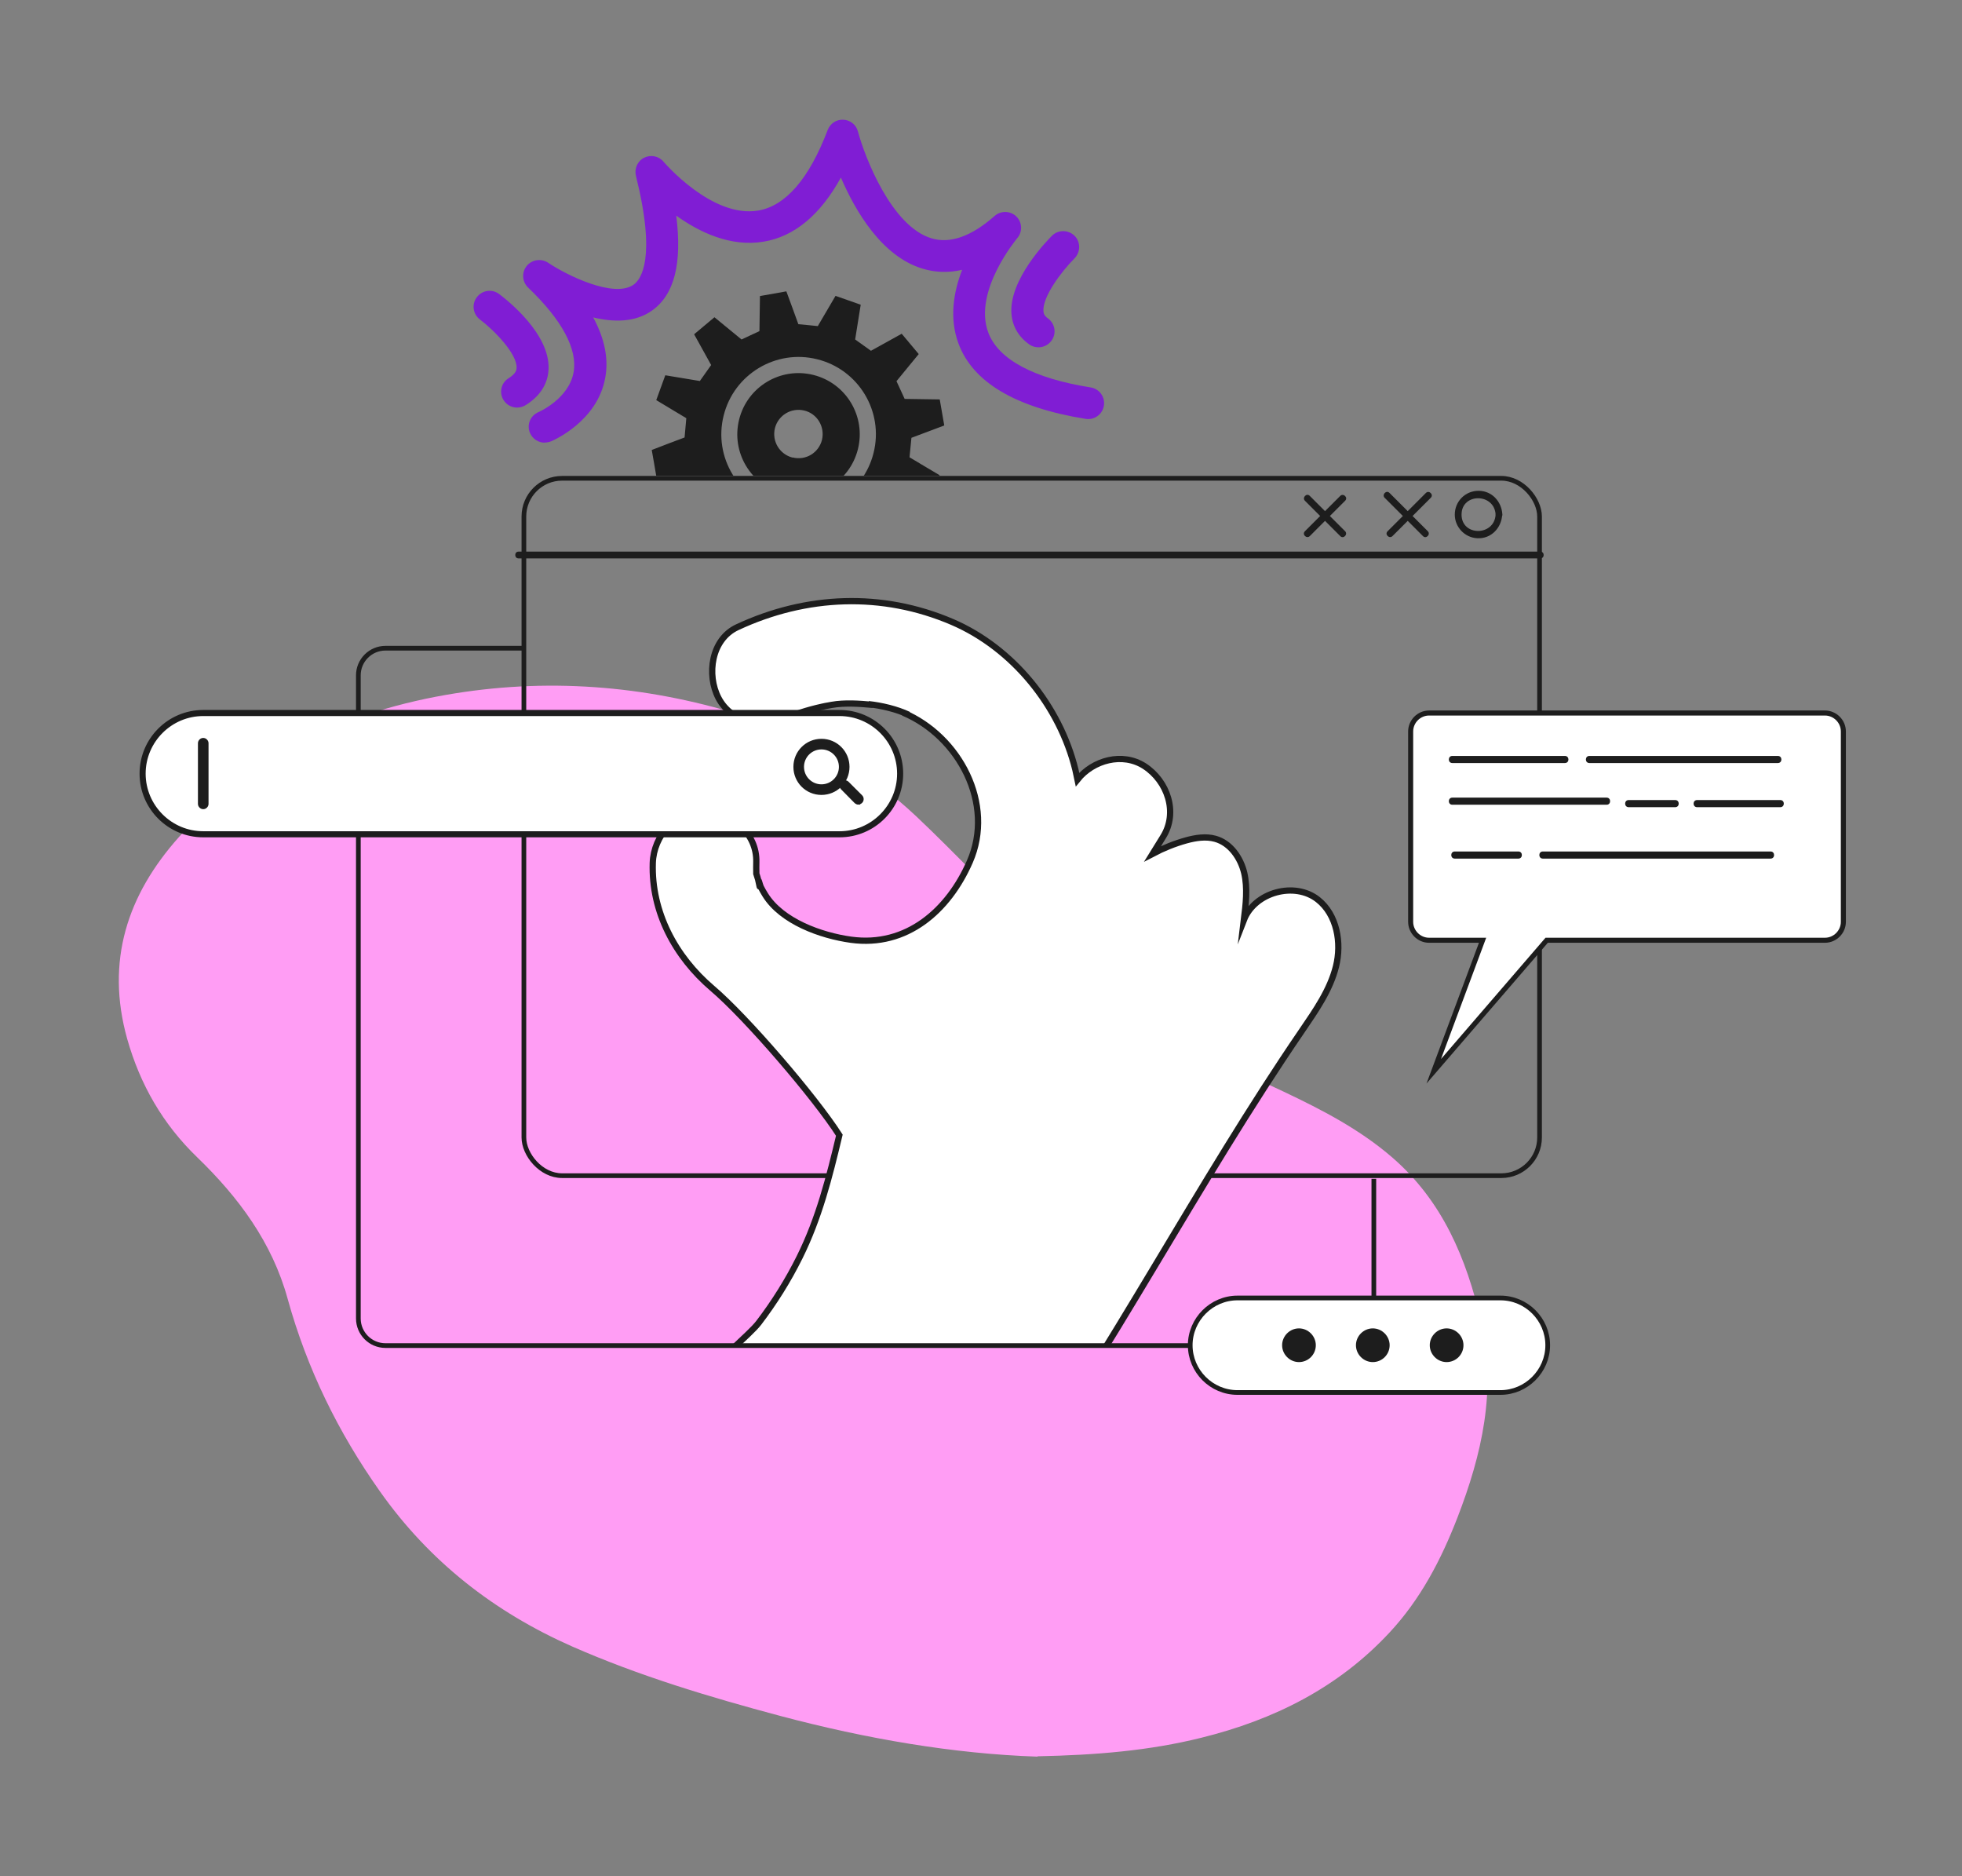<?xml version="1.0" encoding="UTF-8"?>
<svg id="Capa_1" xmlns="http://www.w3.org/2000/svg" version="1.1" xmlns:xlink="http://www.w3.org/1999/xlink" viewBox="0 0 1129.5 1080">
  <rect x="0" y="0" width="1129.5" height="1080" fill="#808080" stroke="none"/>
  <!-- Generator: Adobe Illustrator 29.0.1, SVG Export Plug-In . SVG Version: 2.1.0 Build 192)  -->
  <defs>
    <style>
      .st0 {
        fill: #801dd4;
      }

      .st1 {
        stroke-width: .9px;
      }

      .st1, .st2, .st3, .st4, .st5 {
        fill: none;
      }

      .st1, .st3, .st4, .st5 {
        stroke: #1d1d1d;
        stroke-miterlimit: 10;
      }

      .st6, .st7 {
        fill: #fff;
      }

      .st7 {
        fill-rule: evenodd;
      }

      .st8 {
        clip-path: url(#clippath-1);
      }

      .st3 {
        stroke-width: 2.9px;
      }

      .st9 {
        fill: #1d1d1d;
      }

      .st4 {
        stroke-width: 3.6px;
      }

      .st10 {
        fill: #ff9df4;
      }

      .st5 {
        stroke-width: 2.7px;
      }

      .st11 {
        clip-path: url(#clippath);
      }
    </style>
    <clipPath id="clippath">
      <rect class="st2" x="299.8" y="138.6" width="305.6" height="135.2"/>
    </clipPath>
    <clipPath id="clippath-1">
      <rect class="st2" x="302.4" y="327.1" width="475.9" height="447.3"/>
    </clipPath>
  </defs>
  <path class="st10" d="M597.3,1011.1c-48.4-1.6-98.6-10.3-148-23.4-40.8-10.9-81.2-23-119.9-40-44.8-19.8-82.1-48.8-110.7-89.3-24.1-34.1-42-70.7-53.1-110.8-8.9-32.4-28.2-58.4-52-81.4-19.8-19.1-32.9-41.8-40.4-68.3-12.5-44.7.1-82.9,29.9-116.2,42.4-47.5,96.8-72.7,158.8-82.6,57.6-9.2,114.3-3.9,169.7,14,36.1,11.7,68.2,30.8,95.8,56.7,23.3,22,45.1,45.6,68.4,67.6,11.7,11.1,25.7,19.6,37.7,30.3,30.9,27.6,68.6,43.2,105.4,60.6,22.2,10.5,44,21.8,62.7,38,28.8,25,42.6,57.9,51,94.2,9.1,39.7.5,76.6-13.6,113.1-9.4,24.2-21.2,46.9-39.1,66.1-29.6,31.8-66.6,50.2-108.2,60.5-30.1,7.5-60.7,10-94.4,10.7"/>
  <rect class="st5" x="301.6" y="275.3" width="584.7" height="401.4" rx="22" ry="22"/>
  <path class="st9" d="M298.5,321.4h588.3c2.5,0,2.5-3.9,0-3.9H298.5c-2.5,0-2.5,3.9,0,3.9"/>
  <path class="st9" d="M751.2,288.2c6.8,6.8,13.6,13.6,20.4,20.4,1.8,1.8,4.5-1,2.8-2.8-6.8-6.8-13.6-13.6-20.4-20.4-1.8-1.8-4.5,1-2.8,2.8"/>
  <path class="st9" d="M754,308.6c6.8-6.8,13.6-13.6,20.4-20.4,1.8-1.8-1-4.5-2.8-2.8-6.8,6.8-13.6,13.6-20.4,20.4-1.8,1.8,1,4.5,2.8,2.8"/>
  <path class="st9" d="M797.1,286.5c7.4,7.4,14.7,14.7,22.1,22.1,1.8,1.8,4.5-1,2.8-2.8-7.4-7.4-14.7-14.7-22.1-22.1-1.8-1.8-4.5,1-2.8,2.8"/>
  <path class="st9" d="M801.6,308.6c7.4-7.4,14.7-14.7,22.1-22.1,1.8-1.8-1-4.5-2.8-2.8-7.4,7.4-14.7,14.7-22.1,22.1-1.8,1.8,1,4.5,2.8,2.8"/>
  <path class="st9" d="M861,296.2c-.7,12.5-19.6,12.6-19.6,0s18.9-12.5,19.6,0c.1,2.5,4,2.5,3.9,0-.4-7.4-5.9-13.7-13.7-13.7s-13.7,6.2-13.7,13.7c0,7.2,5.8,13.3,13,13.6,8,.4,13.9-6,14.3-13.6.1-2.5-3.8-2.5-3.9,0"/>
  <path class="st6" d="M1050.6,410.4h-227.9c-5.8,0-10.6,4.8-10.6,10.6v109.6c0,5.8,4.8,10.6,10.6,10.6h30.8l-28.1,75.4,65-75.4h160.2c5.8,0,10.6-4.8,10.6-10.6v-109.6c0-5.8-4.8-10.6-10.6-10.6"/>
  <path class="st3" d="M1050.6,410.4h-227.9c-5.8,0-10.6,4.8-10.6,10.6v109.6c0,5.8,4.8,10.6,10.6,10.6h30.8l-28.1,75.4,65-75.4h160.2c5.8,0,10.6-4.8,10.6-10.6v-109.6c0-5.8-4.8-10.6-10.6-10.6Z"/>
  <path class="st9" d="M836.1,439.2h64.8c2.7,0,2.7-4.1,0-4.1h-64.8c-2.7,0-2.7,4.1,0,4.1"/>
  <path class="st9" d="M915,439.2h108.5c2.7,0,2.7-4.1,0-4.1h-108.5c-2.7,0-2.7,4.1,0,4.1"/>
  <path class="st9" d="M836.1,463.2h88.8c2.7,0,2.7-4.1,0-4.1h-88.8c-2.7,0-2.7,4.1,0,4.1"/>
  <path class="st9" d="M937.6,464.6h26.8c2.7,0,2.7-4.1,0-4.1h-26.8c-2.7,0-2.7,4.1,0,4.1"/>
  <path class="st9" d="M977,464.6h47.9c2.7,0,2.7-4.1,0-4.1h-47.9c-2.7,0-2.7,4.1,0,4.1"/>
  <path class="st9" d="M837.5,494.2h36.6c2.7,0,2.7-4.1,0-4.1h-36.6c-2.7,0-2.7,4.1,0,4.1"/>
  <path class="st9" d="M888.2,494.2h131.1c2.7,0,2.7-4.1,0-4.1h-131.1c-2.7,0-2.7,4.1,0,4.1"/>
  <g class="st11">
    <path class="st9" d="M468.2,215.8c-18.9-4.7-38,6.8-42.7,25.7-4.7,18.9,6.8,38,25.7,42.7,18.9,4.7,38-6.8,42.7-25.7,4.7-18.9-6.8-38-25.7-42.7M456.3,263.4c-7.5-1.9-12-9.4-10.2-16.9,1.9-7.5,9.4-12,16.9-10.2s12,9.4,10.2,16.9c-1.9,7.5-9.4,12-16.9,10.1M468.2,215.8c-18.9-4.7-38,6.8-42.7,25.7-4.7,18.9,6.8,38,25.7,42.7,18.9,4.7,38-6.8,42.7-25.7,4.7-18.9-6.8-38-25.7-42.7M456.3,263.4c-7.5-1.9-12-9.4-10.2-16.9,1.9-7.5,9.4-12,16.9-10.2s12,9.4,10.2,16.9c-1.9,7.5-9.4,12-16.9,10.1M535.7,287.8c1.8-5,3.5-9.7,5.2-14.3-6-3.5-11.6-6.9-17.3-10.3.4-3.8.7-7.5,1.1-11.2,6.3-2.4,12.5-4.7,18.9-7.1-.9-5-1.7-9.9-2.6-15-7-.1-13.6-.2-20.2-.3-1.6-3.5-3.1-6.8-4.7-10.2,4.2-5.2,8.5-10.3,12.8-15.6-3.3-3.9-6.5-7.7-9.8-11.7-6,3.3-11.9,6.6-17.7,9.8-3.2-2.3-6.2-4.4-9.1-6.5,1.1-6.7,2.1-13.2,3.2-20-4.9-1.7-9.5-3.4-14.5-5.1-3.4,5.8-6.8,11.6-10.2,17.4-4-.4-7.5-.8-11.2-1.1-2.3-6.3-4.5-12.5-6.9-18.9-5.2.9-10.2,1.8-15.2,2.7-.1,6.9-.2,13.5-.3,20.2-3.4,1.6-6.8,3.1-10.3,4.8-5.1-4.2-10.3-8.5-15.6-12.8-3.9,3.3-7.7,6.5-11.7,9.8,3.3,5.9,6.5,11.7,9.8,17.7-2.2,3.1-4.2,6-6.5,9.2-6.5-1.1-13.1-2.2-19.9-3.3-1.8,4.9-3.5,9.5-5.2,14.3,5.9,3.6,11.7,7,17.3,10.4-.3,3.8-.7,7.4-1,11.1-6.3,2.4-12.6,4.7-18.9,7.2.9,5.2,1.8,10,2.6,15,6.9.1,13.6.2,20.2.3,1.6,3.5,3.2,6.9,4.7,10.3-4.3,5.2-8.5,10.3-12.8,15.6,3.3,4,6.5,7.8,9.8,11.8,6-3.3,11.9-6.6,17.7-9.9,3.2,2.2,6.1,4.3,9.2,6.5-1.1,6.6-2.2,13.2-3.3,19.9,4.8,1.8,9.5,3.5,14.3,5.2,3.6-6,7-11.8,10.4-17.3,3.9.4,7.5.7,11.2,1,2.4,6.3,4.7,12.6,7.1,18.9,5.2-.9,10-1.8,15-2.7,0-7,.2-13.6.3-20.2,3.5-1.6,6.8-3.1,10.2-4.7,5.1,4.2,10.3,8.5,15.6,12.8,4-3.3,7.8-6.5,11.7-9.8-3.4-6-6.7-12-9.8-17.8,2.3-3.3,4.4-6.2,6.5-9.1,6.7,1.1,13.3,2.1,19.9,3.2M449,293.1c-23.8-5.9-38.4-30-32.4-53.9,5.9-23.8,30.1-38.4,53.9-32.4,23.8,5.9,38.4,30.1,32.4,53.9-5.9,23.8-30.1,38.3-53.9,32.4M468.2,215.8c-18.9-4.7-38,6.8-42.7,25.7-4.7,18.9,6.8,38,25.7,42.7,18.9,4.7,38-6.8,42.7-25.7,4.7-18.9-6.8-38-25.7-42.7M456.3,263.4c-7.5-1.9-12-9.4-10.2-16.9,1.9-7.5,9.4-12,16.9-10.2s12,9.4,10.2,16.9c-1.9,7.5-9.4,12-16.9,10.1M468.2,215.8c-18.9-4.7-38,6.8-42.7,25.7-4.7,18.9,6.8,38,25.7,42.7,18.9,4.7,38-6.8,42.7-25.7,4.7-18.9-6.8-38-25.7-42.7M456.3,263.4c-7.5-1.9-12-9.4-10.2-16.9,1.9-7.5,9.4-12,16.9-10.2s12,9.4,10.2,16.9c-1.9,7.5-9.4,12-16.9,10.1M468.2,215.8c-18.9-4.7-38,6.8-42.7,25.7-4.7,18.9,6.8,38,25.7,42.7,18.9,4.7,38-6.8,42.7-25.7,4.7-18.9-6.8-38-25.7-42.7M456.3,263.4c-7.5-1.9-12-9.4-10.2-16.9,1.9-7.5,9.4-12,16.9-10.2s12,9.4,10.2,16.9c-1.9,7.5-9.4,12-16.9,10.1"/>
  </g>
  <g class="st8">
    <path class="st6" d="M568.4,874.6c4.1-2.3,7-6.2,9.7-10,62-87.2,111-183,171.4-271.3,7.9-11.6,16.2-23.4,19.6-37,3.4-13.6.6-29.8-10.4-38.5-13.4-10.6-36.4-4.3-42.6,11.7,1.1-9,2.2-18.2.2-27-2.1-8.8-8-17.3-16.7-19.7-5.4-1.5-11.2-.6-16.7.9-6.8,1.9-13.2,4.5-19.3,7.7,2-3.2,3.9-6.4,5.9-9.6,8.9-14.1,2.6-32.2-10.6-40.8-12.7-8.2-29.6-3.5-38.6,7.7-.4-1.9-.8-3.7-1.2-5.6-9-36.8-36-70.1-70.9-85.1-40.4-17.3-84-15.5-123.7,3-15.1,7-17.8,27.4-10.9,40.7,7.9,15.1,26.6,17.5,40.7,10.9.6-.3,1.2-.5,1.8-.8.2,0,.5-.2.9-.3,1.3-.5,2.6-.9,4-1.4,4-1.3,8.1-2.4,12.2-3.3,1.4-.3,2.7-.6,4.1-.8.7-.1,1.3-.2,1.6-.3,7.5-1.3,15.9-.7,23.4,0-.8,0-1.6-.2-2.3-.4,7.5.8,16.3,2.9,23.1,6.1-.9-.4-2.2-1-3.1-1.2,32.2,13.6,52.9,52.5,38.3,85.8-12.3,28.1-36.3,49.3-68.4,44.9-17.3-2.4-39.9-10.5-49.4-25.9-.9-1.4-1.7-2.9-2.5-4.4-.5-1-1.8-6.3-1-2,.9,4.6-.3-1.5-.5-2.2,0-.3-.7-2-1.1-3.5,0-.2,0-.4,0-.6,0-2-.1-4,0-6,.5-16.7-14.4-29-30-29.6-16.5-.6-29.1,14.5-29.6,30-.9,28.3,13,54,34.2,72.1,19.7,16.7,59.2,62.7,73.2,84.6-5.8,24.3-11.7,47.8-22.9,70.3-6.6,13.3-14.5,25.9-23.5,37.7-5.6,7.3-24.3,21.5-26.2,28.9,0,0-3.2,12.5-3.2,12.5"/>
    <path class="st4" d="M568.4,874.6c4.1-2.3,7-6.2,9.7-10,62-87.2,111-183,171.4-271.3,7.9-11.6,16.2-23.4,19.6-37,3.4-13.6.6-29.8-10.4-38.5-13.4-10.6-36.4-4.3-42.6,11.7,1.1-9,2.2-18.2.2-27-2.1-8.8-8-17.3-16.7-19.7-5.4-1.5-11.2-.6-16.7.9-6.8,1.9-13.2,4.5-19.3,7.7,2-3.2,3.9-6.4,5.9-9.6,8.9-14.1,2.6-32.2-10.6-40.8-12.7-8.2-29.6-3.5-38.6,7.7-.4-1.9-.8-3.7-1.2-5.6-9-36.8-36-70.1-70.9-85.1-40.4-17.3-84-15.5-123.7,3-15.1,7-17.8,27.4-10.9,40.7,7.9,15.1,26.6,17.5,40.7,10.9.6-.3,1.2-.5,1.8-.8.2,0,.5-.2.9-.3,1.3-.5,2.6-.9,4-1.4,4-1.3,8.1-2.4,12.2-3.3,1.4-.3,2.7-.6,4.1-.8.7-.1,1.3-.2,1.6-.3,7.5-1.3,15.9-.7,23.4,0-.8,0-1.6-.2-2.3-.4,7.5.8,16.3,2.9,23.1,6.1-.9-.4-2.2-1-3.1-1.2,32.2,13.6,52.9,52.5,38.3,85.8-12.3,28.1-36.3,49.3-68.4,44.9-17.3-2.4-39.9-10.5-49.4-25.9-.9-1.4-1.7-2.9-2.5-4.4-.5-1-1.8-6.3-1-2,.9,4.6-.3-1.5-.5-2.2,0-.3-.7-2-1.1-3.5,0-.2,0-.4,0-.6,0-2-.1-4,0-6,.5-16.7-14.4-29-30-29.6-16.5-.6-29.1,14.5-29.6,30-.9,28.3,13,54,34.2,72.1,19.7,16.7,59.2,62.7,73.2,84.6-5.8,24.3-11.7,47.8-22.9,70.3-6.6,13.3-14.5,25.9-23.5,37.7-5.6,7.3-24.3,21.5-26.2,28.9,0,0-3.2,12.5-3.2,12.5"/>
  </g>
  <path class="st5" d="M790.9,678.5v80.4c0,8.6-7,15.6-15.6,15.6H221.9c-8.6,0-15.6-7-15.6-15.6v-370.2c0-8.6,7-15.6,15.6-15.6h78.9"/>
  <path class="st7" d="M483.3,410.4H117c-19.3,0-34.9,15.6-34.9,34.9s15.6,34.9,34.9,34.9h366.3c19.3,0,34.9-15.6,34.9-34.9s-15.6-34.9-34.9-34.9"/>
  <path class="st1" d="M483.3,410.4H117c-19.3,0-34.9,15.6-34.9,34.9s15.6,34.9,34.9,34.9h366.3c19.3,0,34.9-15.6,34.9-34.9s-15.6-34.9-34.9-34.9Z"/>
  <path class="st9" d="M483.3,481.5H117c-20,0-36.2-16.2-36.2-36.2s16.2-36.2,36.2-36.2h366.3c20,0,36.2,16.2,36.2,36.2s-16.2,36.2-36.2,36.2M117,411.7c-18.5,0-33.6,15.1-33.6,33.6s15.1,33.6,33.6,33.6h366.3c18.5,0,33.6-15.1,33.6-33.6s-15.1-33.6-33.6-33.6H117Z"/>
  <path class="st1" d="M483.3,481.5H117c-20,0-36.2-16.2-36.2-36.2s16.2-36.2,36.2-36.2h366.3c20,0,36.2,16.2,36.2,36.2s-16.2,36.2-36.2,36.2ZM117,411.7c-18.5,0-33.6,15.1-33.6,33.6s15.1,33.6,33.6,33.6h366.3c18.5,0,33.6-15.1,33.6-33.6s-15.1-33.6-33.6-33.6H117Z"/>
  <path class="st9" d="M472.9,457.1c-8.7,0-15.7-7-15.7-15.7s7-15.7,15.7-15.7,15.7,7,15.7,15.7-7,15.7-15.7,15.7M472.9,430.9c-5.8,0-10.5,4.7-10.5,10.5s4.7,10.5,10.5,10.5,10.5-4.7,10.5-10.5-4.7-10.5-10.5-10.5"/>
  <path class="st1" d="M472.9,457.1c-8.7,0-15.7-7-15.7-15.7s7-15.7,15.7-15.7,15.7,7,15.7,15.7-7,15.7-15.7,15.7ZM472.9,430.9c-5.8,0-10.5,4.7-10.5,10.5s4.7,10.5,10.5,10.5,10.5-4.7,10.5-10.5-4.7-10.5-10.5-10.5Z"/>
  <path class="st9" d="M494.2,462.7c-.7,0-1.3-.3-1.9-.8l-7.8-7.9c-1-1-1-2.7,0-3.7,1-1,2.7-1,3.7,0l7.8,7.8c1,1,1,2.7,0,3.7-.5.5-1.2.8-1.9.8"/>
  <path class="st1" d="M494.2,462.7c-.7,0-1.3-.3-1.9-.8l-7.8-7.9c-1-1-1-2.7,0-3.7,1-1,2.7-1,3.7,0l7.8,7.8c1,1,1,2.7,0,3.7-.5.5-1.2.8-1.9.8Z"/>
  <path class="st9" d="M117,465.3c-1.4,0-2.6-1.2-2.6-2.6v-34.9c0-1.4,1.2-2.6,2.6-2.6s2.6,1.2,2.6,2.6v34.9c0,1.4-1.2,2.6-2.6,2.6"/>
  <path class="st1" d="M117,465.3c-1.4,0-2.6-1.2-2.6-2.6v-34.9c0-1.4,1.2-2.6,2.6-2.6s2.6,1.2,2.6,2.6v34.9c0,1.4-1.2,2.6-2.6,2.6Z"/>
  <path class="st6" d="M863.8,801.5h-151.4c-15,0-27.2-12.3-27.2-27.2s12.3-27.2,27.2-27.2h151.4c15,0,27.2,12.3,27.2,27.2s-12.3,27.2-27.2,27.2"/>
  <path class="st5" d="M863.8,801.5h-151.4c-15,0-27.2-12.3-27.2-27.2s12.3-27.2,27.2-27.2h151.4c15,0,27.2,12.3,27.2,27.2s-12.3,27.2-27.2,27.2Z"/>
  <path class="st9" d="M757.5,774.3c0,5.4-4.4,9.7-9.7,9.7s-9.7-4.4-9.7-9.7,4.4-9.7,9.7-9.7,9.7,4.4,9.7,9.7"/>
  <path class="st9" d="M800,774.3c0,5.4-4.4,9.7-9.7,9.7s-9.7-4.4-9.7-9.7,4.4-9.7,9.7-9.7,9.7,4.4,9.7,9.7"/>
  <path class="st9" d="M842.5,774.3c0,5.4-4.4,9.7-9.7,9.7s-9.7-4.4-9.7-9.7,4.4-9.7,9.7-9.7,9.7,4.4,9.7,9.7"/>
  <path class="st0" d="M313.6,254.8c-3.6,0-7-2.1-8.5-5.6-2-4.7.2-10,4.9-12,.3-.1,17.5-7.7,20.2-22.9,2.4-13.3-6.7-30.2-26.2-48.8-3.4-3.3-3.8-8.7-.8-12.4,3-3.7,8.3-4.5,12.3-1.9,11.2,7.5,38,20.5,49.2,12.7,4.4-3.1,13.2-15.3,1.4-62.7-1-4.1.9-8.5,4.7-10.4,3.8-1.9,8.5-1,11.2,2.3.3.3,27.8,32.6,54.5,28.1,15.8-2.7,29.3-18.3,40-46.4,1.4-3.7,5-6.1,9-5.9,4,.2,7.4,2.9,8.4,6.8,4,14.8,19.3,54.6,42.4,61.5,10.7,3.2,22.9-1.1,36.3-12.9,3.6-3.2,9.1-3,12.5.3,3.4,3.4,3.7,8.8.5,12.5-.2.3-25.5,30.4-16.7,54.2,5.7,15.5,26.1,26.5,59,31.7,5,.8,8.4,5.5,7.6,10.5-.8,5-5.5,8.4-10.5,7.6-40.4-6.5-65.1-21.1-73.3-43.6-5.3-14.5-2.7-29.6,2.2-42.2-7.8,1.8-15.4,1.6-22.9-.7-23.4-7.1-38.6-33.1-46.9-52.4-11.9,21.6-26.9,34-44.5,36.9-19.1,3.2-37.1-5.5-50.3-15,3.5,27.6-1.1,45.6-14,54.7-9.8,6.9-22.2,6.7-33.8,3.9,6.6,12.2,9,23.9,6.9,34.9-4.6,25.1-30,35.9-31.1,36.4-1.2.5-2.4.7-3.5.7Z"/>
  <path class="st0" d="M297.7,234.6c-3.1,0-6-1.5-7.8-4.3-2.7-4.3-1.4-10,2.9-12.6,4.5-2.8,4.6-5.1,4.6-6,.3-7.9-12.4-21.2-21.1-27.8-4-3-4.9-8.8-1.8-12.8,3-4.1,8.8-4.9,12.8-1.9,4.9,3.7,29.3,22.9,28.5,43.2-.2,5.9-2.7,14.3-13.2,20.8-1.5.9-3.2,1.4-4.9,1.4Z"/>
  <path class="st0" d="M597.8,199.9c-1.8,0-3.7-.5-5.3-1.7-6.1-4.3-9.6-10.3-10.2-17.4-1.7-19.7,20.7-42.5,23.3-45.1,3.6-3.6,9.4-3.5,13,0,3.6,3.6,3.5,9.4,0,13h0c-7.8,7.8-18.6,22.4-17.9,30.5.1,1.4.6,2.6,2.5,4,4.1,2.9,5.2,8.6,2.2,12.8-1.8,2.5-4.6,3.9-7.5,3.9Z"/>
</svg>